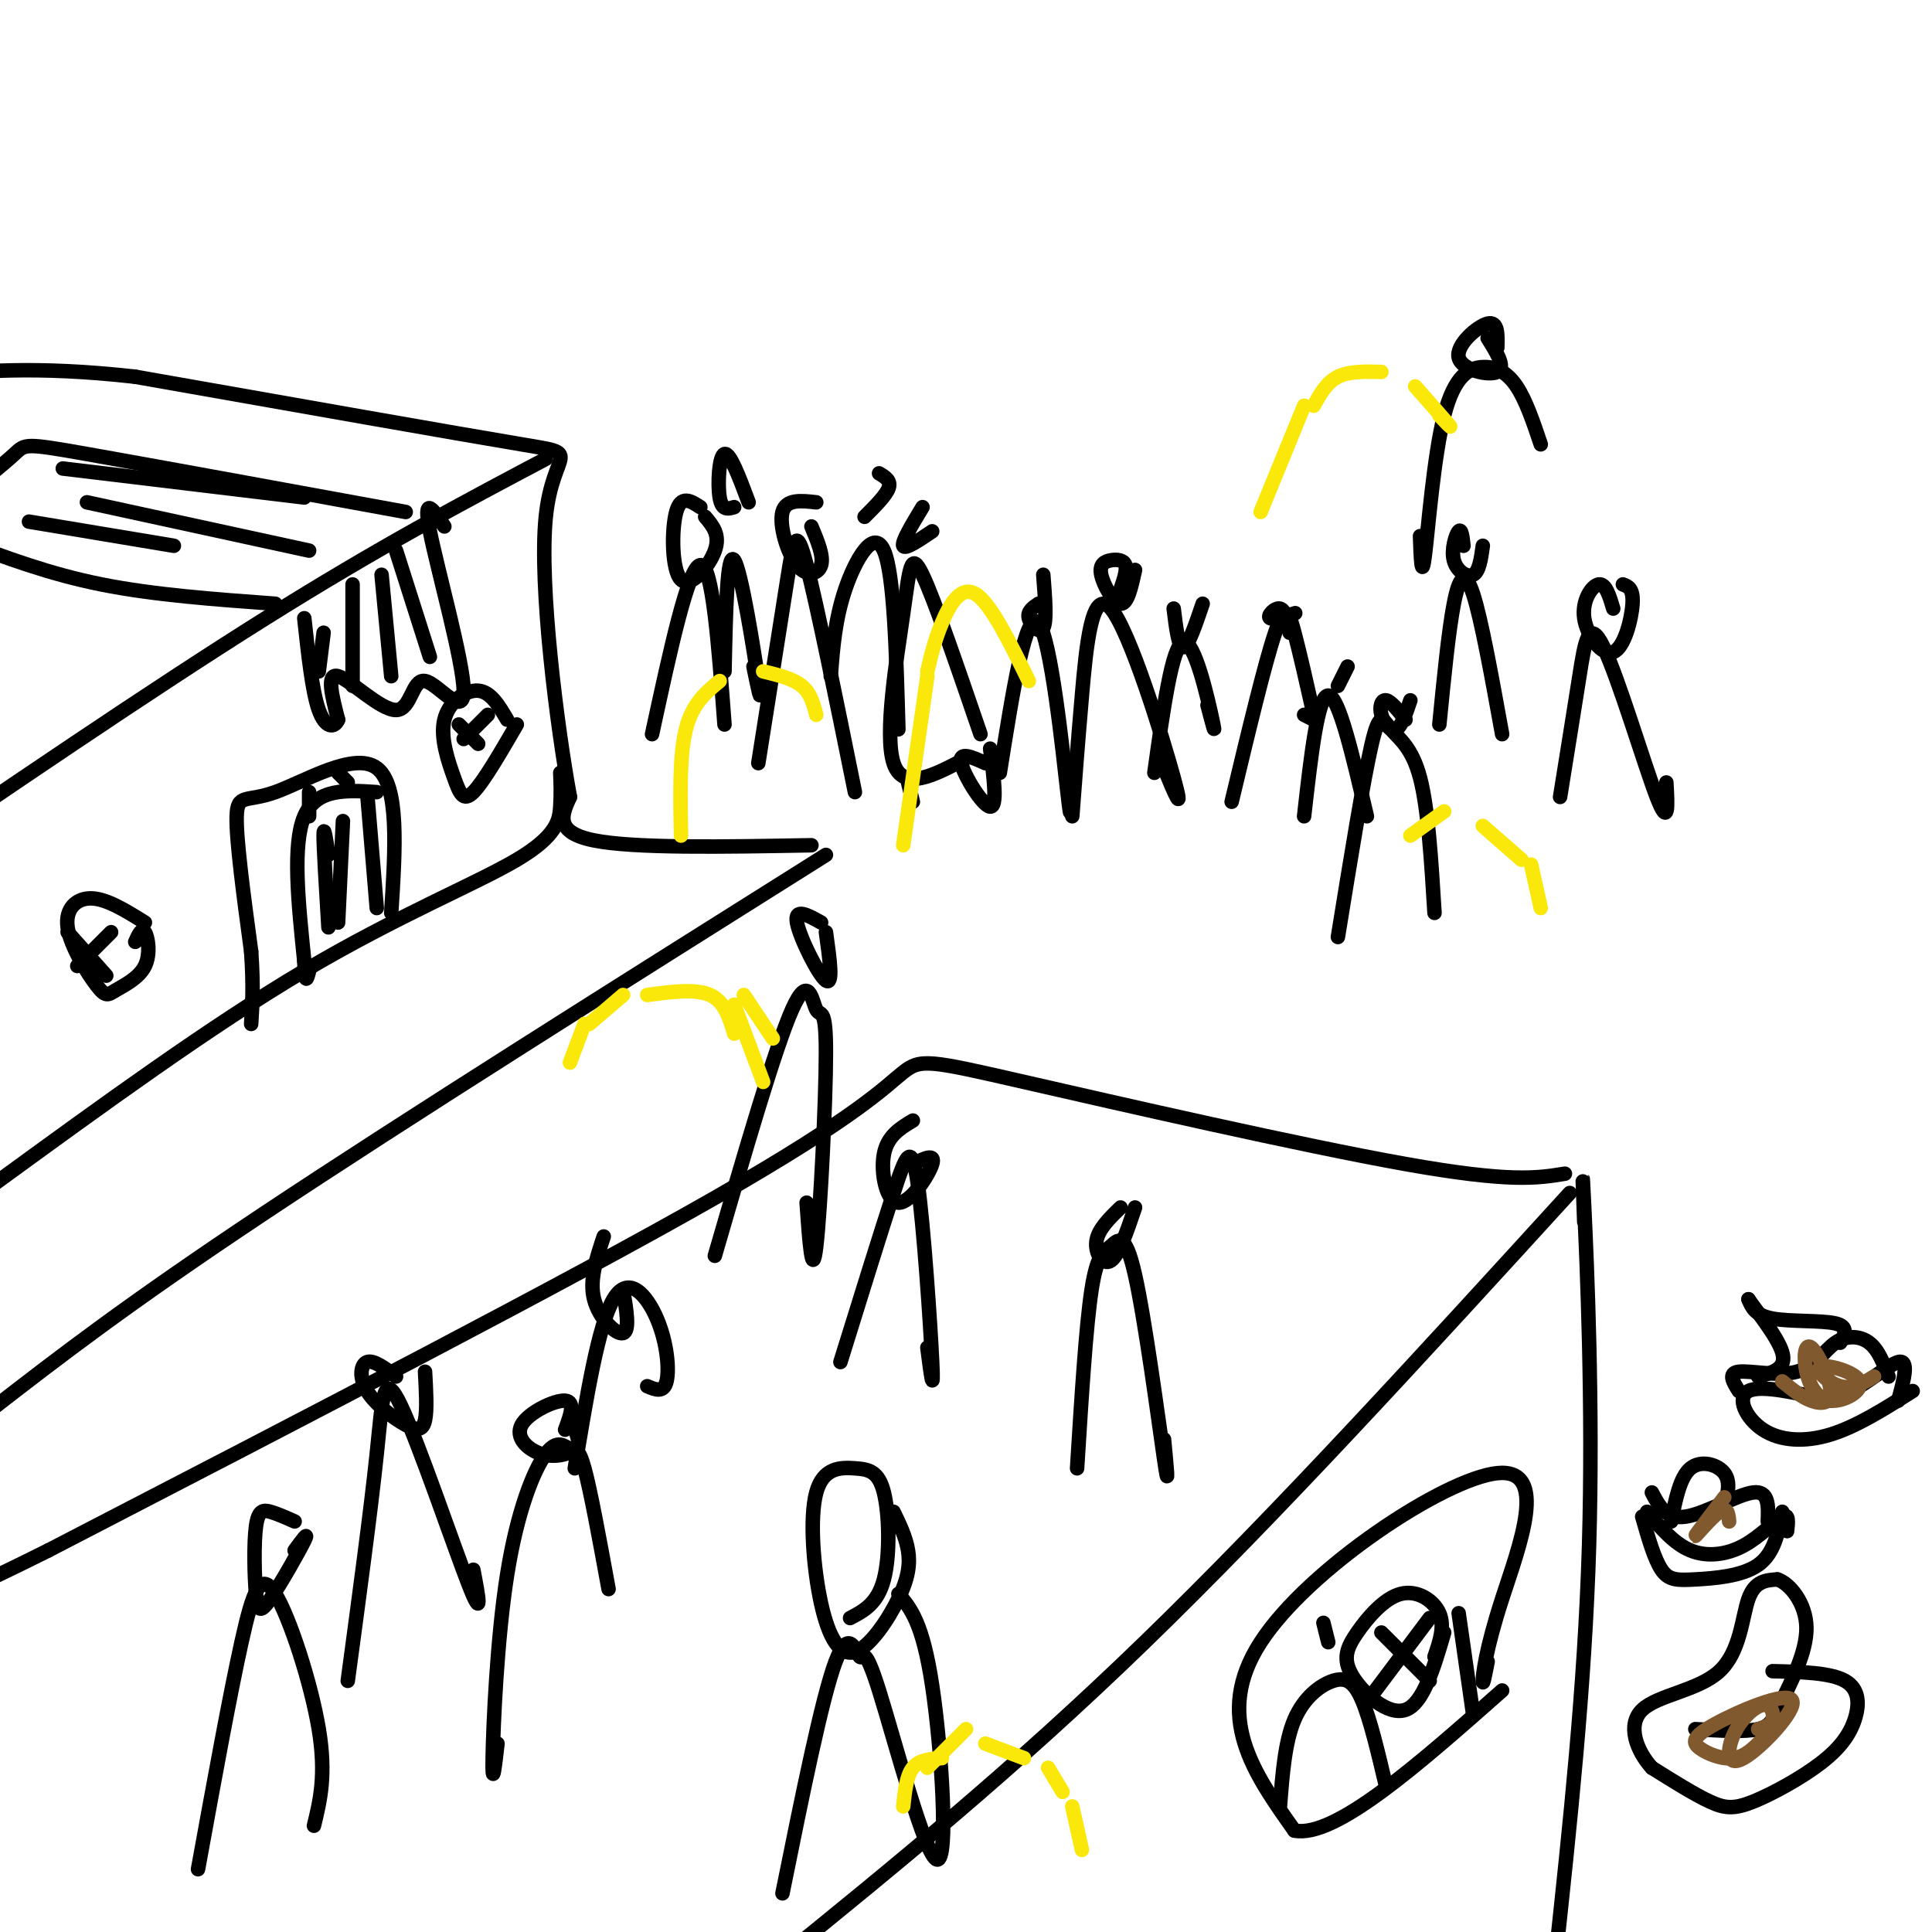 <svg viewBox='0 0 400 400' version='1.1' xmlns='http://www.w3.org/2000/svg' xmlns:xlink='http://www.w3.org/1999/xlink'><g fill='none' stroke='#000000' stroke-width='3' stroke-linecap='round' stroke-linejoin='round'><path d='M171,177c-43.583,27.417 -87.167,54.833 -116,74c-28.833,19.167 -42.917,30.083 -57,41'/><path d='M-2,292c-11.000,7.667 -10.000,6.333 -9,5'/><path d='M168,175c-18.333,0.333 -36.667,0.667 -45,-1c-8.333,-1.667 -6.667,-5.333 -5,-9'/><path d='M118,165c-2.560,-13.786 -6.458,-43.750 -5,-58c1.458,-14.250 8.274,-12.786 -5,-15c-13.274,-2.214 -46.637,-8.107 -80,-14'/><path d='M28,78c-20.833,-2.333 -32.917,-1.167 -45,0'/><path d='M116,160c0.089,2.137 0.179,4.274 0,7c-0.179,2.726 -0.625,6.042 -9,11c-8.375,4.958 -24.679,11.560 -44,23c-19.321,11.440 -41.661,27.720 -64,44'/><path d='M113,95c-17.167,9.083 -34.333,18.167 -58,33c-23.667,14.833 -53.833,35.417 -84,56'/><path d='M81,189c0.851,-13.262 1.702,-26.524 -3,-30c-4.702,-3.476 -14.958,2.833 -21,5c-6.042,2.167 -7.869,0.190 -8,5c-0.131,4.810 1.435,16.405 3,28'/><path d='M52,197c0.500,7.167 0.250,11.083 0,15'/><path d='M107,150c-3.458,5.951 -6.915,11.901 -9,14c-2.085,2.099 -2.796,0.346 -4,-3c-1.204,-3.346 -2.901,-8.285 -2,-12c0.901,-3.715 4.400,-6.204 7,-6c2.600,0.204 4.300,3.102 6,6'/><path d='M28,195c0.681,-1.500 1.362,-3.001 2,-2c0.638,1.001 1.232,4.502 0,7c-1.232,2.498 -4.292,3.993 -6,5c-1.708,1.007 -2.066,1.528 -4,-1c-1.934,-2.528 -5.444,-8.104 -6,-12c-0.556,-3.896 1.841,-6.113 5,-6c3.159,0.113 7.079,2.557 11,5'/><path d='M92,109c-2.280,-3.443 -4.561,-6.885 -3,1c1.561,7.885 6.962,27.099 7,33c0.038,5.901 -5.289,-1.511 -8,-2c-2.711,-0.489 -2.807,5.945 -6,6c-3.193,0.055 -9.484,-6.270 -12,-7c-2.516,-0.730 -1.258,4.135 0,9'/><path d='M70,149c-0.756,1.800 -2.644,1.800 -4,-2c-1.356,-3.800 -2.178,-11.400 -3,-19'/><path d='M82,114c0.000,0.000 7.000,22.000 7,22'/><path d='M79,119c0.000,0.000 2.000,21.000 2,21'/><path d='M73,121c0.000,0.000 0.000,21.000 0,21'/><path d='M67,131c0.000,0.000 -1.000,8.000 -1,8'/><path d='M84,106c-26.467,-4.844 -52.933,-9.689 -66,-12c-13.067,-2.311 -12.733,-2.089 -15,0c-2.267,2.089 -7.133,6.044 -12,10'/><path d='M-9,104c-2.000,1.667 -1.000,0.833 0,0'/><path d='M57,125c-12.583,-0.917 -25.167,-1.833 -36,-4c-10.833,-2.167 -19.917,-5.583 -29,-9'/><path d='M63,103c0.000,0.000 -50.000,-6.000 -50,-6'/><path d='M64,114c0.000,0.000 -46.000,-10.000 -46,-10'/><path d='M36,113c0.000,0.000 -30.000,-5.000 -30,-5'/><path d='M78,164c-6.250,-0.417 -12.500,-0.833 -15,5c-2.500,5.833 -1.250,17.917 0,30'/><path d='M63,199c0.167,5.333 0.583,3.667 1,2'/><path d='M64,164c0.000,0.000 0.000,5.000 0,5'/><path d='M70,160c0.000,0.000 2.000,2.000 2,2'/><path d='M76,164c0.000,0.000 2.000,24.000 2,24'/><path d='M71,170c0.000,0.000 -1.000,21.000 -1,21'/><path d='M68,177c-0.500,-3.250 -1.000,-6.500 -1,-4c0.000,2.500 0.500,10.750 1,19'/><path d='M101,148c0.000,0.000 -5.000,5.000 -5,5'/><path d='M95,150c0.000,0.000 4.000,4.000 4,4'/><path d='M23,193c0.000,0.000 -7.000,7.000 -7,7'/><path d='M14,193c0.000,0.000 8.000,9.000 8,9'/><path d='M203,152c-4.768,-13.923 -9.536,-27.845 -12,-33c-2.464,-5.155 -2.625,-1.542 -4,8c-1.375,9.542 -3.964,25.012 -2,31c1.964,5.988 8.482,2.494 15,-1'/><path d='M205,155c0.778,6.067 1.556,12.133 0,12c-1.556,-0.133 -5.444,-6.467 -6,-9c-0.556,-2.533 2.222,-1.267 5,0'/><path d='M189,166c0.000,0.000 -1.000,-4.000 -1,-4'/><path d='M193,110c-2.833,1.917 -5.667,3.833 -6,3c-0.333,-0.833 1.833,-4.417 4,-8'/><path d='M177,164c-3.911,-19.333 -7.822,-38.667 -10,-47c-2.178,-8.333 -2.622,-5.667 -4,3c-1.378,8.667 -3.689,23.333 -6,38'/><path d='M168,109c1.280,3.065 2.560,6.131 2,8c-0.560,1.869 -2.958,2.542 -5,0c-2.042,-2.542 -3.726,-8.298 -3,-11c0.726,-2.702 3.863,-2.351 7,-2'/><path d='M150,150c-1.250,-16.667 -2.500,-33.333 -5,-33c-2.500,0.333 -6.250,17.667 -10,35'/><path d='M146,107c1.577,1.869 3.155,3.738 2,7c-1.155,3.262 -5.042,7.917 -7,6c-1.958,-1.917 -1.988,-10.405 -1,-14c0.988,-3.595 2.994,-2.298 5,-1'/><path d='M186,151c-0.444,-16.111 -0.889,-32.222 -3,-37c-2.111,-4.778 -5.889,1.778 -8,8c-2.111,6.222 -2.556,12.111 -3,18'/><path d='M182,98c1.250,0.750 2.500,1.500 2,3c-0.500,1.500 -2.750,3.750 -5,6'/><path d='M155,104c-1.933,-5.178 -3.867,-10.356 -5,-10c-1.133,0.356 -1.467,6.244 -1,9c0.467,2.756 1.733,2.378 3,2'/><path d='M156,138c0.933,4.556 1.867,9.111 1,3c-0.867,-6.111 -3.533,-22.889 -5,-25c-1.467,-2.111 -1.733,10.444 -2,23'/><path d='M297,189c-0.667,-10.851 -1.333,-21.702 -3,-28c-1.667,-6.298 -4.333,-8.042 -6,-10c-1.667,-1.958 -2.333,-4.131 -4,3c-1.667,7.131 -4.333,23.565 -7,40'/><path d='M292,145c-0.923,2.762 -1.845,5.524 -3,6c-1.155,0.476 -2.542,-1.333 -3,-3c-0.458,-1.667 0.012,-3.190 1,-3c0.988,0.190 2.494,2.095 4,4'/><path d='M270,148c0.000,0.000 2.000,1.000 2,1'/><path d='M272,148c-1.444,-6.400 -2.889,-12.800 -4,-17c-1.111,-4.200 -1.889,-6.200 -4,0c-2.111,6.200 -5.556,20.600 -9,35'/><path d='M265,128c1.881,-0.625 3.762,-1.250 3,-1c-0.762,0.250 -4.167,1.375 -5,1c-0.833,-0.375 0.905,-2.250 2,-2c1.095,0.250 1.548,2.625 2,5'/><path d='M270,169c1.417,-12.500 2.833,-25.000 5,-25c2.167,0.000 5.083,12.500 8,25'/><path d='M279,138c0.000,0.000 -2.000,4.000 -2,4'/><path d='M241,159c2.149,5.190 4.298,10.381 2,2c-2.298,-8.381 -9.042,-30.333 -13,-35c-3.958,-4.667 -5.131,7.952 -6,18c-0.869,10.048 -1.435,17.524 -2,25'/><path d='M235,118c-0.780,3.547 -1.560,7.094 -3,7c-1.440,-0.094 -3.541,-3.829 -4,-6c-0.459,-2.171 0.722,-2.777 2,-3c1.278,-0.223 2.651,-0.064 3,1c0.349,1.064 -0.325,3.032 -1,5'/><path d='M221,160c0.489,6.267 0.978,12.533 0,4c-0.978,-8.533 -3.422,-31.867 -6,-35c-2.578,-3.133 -5.289,13.933 -8,31'/><path d='M216,119c0.378,4.800 0.756,9.600 0,11c-0.756,1.400 -2.644,-0.600 -3,-2c-0.356,-1.400 0.822,-2.200 2,-3'/><path d='M250,146c0.956,3.644 1.911,7.289 1,3c-0.911,-4.289 -3.689,-16.511 -6,-16c-2.311,0.511 -4.156,13.756 -6,27'/><path d='M249,125c-1.500,4.417 -3.000,8.833 -4,9c-1.000,0.167 -1.500,-3.917 -2,-8'/><path d='M324,243c-5.668,0.928 -11.337,1.856 -33,-2c-21.663,-3.856 -59.322,-12.498 -79,-17c-19.678,-4.502 -21.375,-4.866 -25,-2c-3.625,2.866 -9.179,8.962 -39,26c-29.821,17.038 -83.911,45.019 -138,73'/><path d='M10,321c-29.000,14.500 -32.500,14.250 -36,14'/><path d='M325,247c-30.333,33.250 -60.667,66.500 -88,93c-27.333,26.500 -51.667,46.250 -76,66'/><path d='M328,253c-0.267,-7.133 -0.533,-14.267 0,-3c0.533,11.267 1.867,40.933 1,70c-0.867,29.067 -3.933,57.533 -7,86'/><path d='M367,346c6.000,0.150 12.001,0.301 15,2c2.999,1.699 2.997,4.947 2,8c-0.997,3.053 -2.989,5.911 -7,9c-4.011,3.089 -10.041,6.409 -14,8c-3.959,1.591 -5.845,1.455 -9,0c-3.155,-1.455 -7.577,-4.227 -12,-7'/><path d='M342,366c-3.203,-3.542 -5.209,-8.898 -2,-12c3.209,-3.102 11.633,-3.951 16,-8c4.367,-4.049 4.676,-11.300 6,-15c1.324,-3.700 3.662,-3.850 6,-4'/><path d='M368,327c2.552,0.833 5.931,4.914 6,10c0.069,5.086 -3.174,11.177 -5,15c-1.826,3.823 -2.236,5.378 -5,6c-2.764,0.622 -7.882,0.311 -13,0'/><path d='M369,313c-0.827,4.315 -1.655,8.631 -5,11c-3.345,2.369 -9.208,2.792 -13,3c-3.792,0.208 -5.512,0.202 -7,-2c-1.488,-2.202 -2.744,-6.601 -4,-11'/><path d='M370,317c0.208,-1.869 0.417,-3.738 -1,-3c-1.417,0.738 -4.458,4.083 -8,6c-3.542,1.917 -7.583,2.405 -11,1c-3.417,-1.405 -6.208,-4.702 -9,-8'/><path d='M366,315c0.133,-3.200 0.267,-6.400 -3,-6c-3.267,0.400 -9.933,4.400 -14,5c-4.067,0.600 -5.533,-2.200 -7,-5'/><path d='M357,312c0.689,-2.600 1.378,-5.200 0,-7c-1.378,-1.800 -4.822,-2.800 -7,-1c-2.178,1.800 -3.089,6.400 -4,11'/><path d='M396,288c-5.792,3.667 -11.583,7.333 -17,9c-5.417,1.667 -10.458,1.333 -14,-1c-3.542,-2.333 -5.583,-6.667 -3,-8c2.583,-1.333 9.792,0.333 17,2'/><path d='M379,290c5.756,-1.822 11.644,-7.378 14,-8c2.356,-0.622 1.178,3.689 0,8'/><path d='M391,285c-1.045,-2.770 -2.089,-5.541 -4,-7c-1.911,-1.459 -4.687,-1.608 -7,0c-2.313,1.608 -4.161,4.971 -8,6c-3.839,1.029 -9.668,-0.278 -12,0c-2.332,0.278 -1.166,2.139 0,4'/><path d='M381,278c0.911,-1.667 1.822,-3.333 -1,-4c-2.822,-0.667 -9.378,-0.333 -13,-1c-3.622,-0.667 -4.311,-2.333 -5,-4'/><path d='M362,269c1.000,1.600 6.000,7.600 7,11c1.000,3.400 -2.000,4.200 -5,5'/><path d='M345,162c0.274,4.804 0.548,9.607 -2,3c-2.548,-6.607 -7.917,-24.625 -11,-31c-3.083,-6.375 -3.881,-1.107 -5,6c-1.119,7.107 -2.560,16.054 -4,25'/><path d='M336,121c1.097,0.410 2.195,0.820 2,4c-0.195,3.180 -1.681,9.131 -4,10c-2.319,0.869 -5.470,-3.343 -6,-7c-0.530,-3.657 1.563,-6.759 3,-7c1.437,-0.241 2.219,2.380 3,5'/><path d='M311,152c-2.156,-11.911 -4.311,-23.822 -6,-29c-1.689,-5.178 -2.911,-3.622 -4,2c-1.089,5.622 -2.044,15.311 -3,25'/><path d='M307,113c-0.369,2.679 -0.738,5.357 -2,6c-1.262,0.643 -3.417,-0.750 -4,-3c-0.583,-2.250 0.405,-5.357 1,-6c0.595,-0.643 0.798,1.179 1,3'/><path d='M319,92c-1.533,-4.553 -3.065,-9.107 -5,-12c-1.935,-2.893 -4.271,-4.126 -7,-4c-2.729,0.126 -5.850,1.611 -8,10c-2.150,8.389 -3.329,23.683 -4,29c-0.671,5.317 -0.836,0.659 -1,-4'/><path d='M308,70c1.917,3.060 3.833,6.119 2,7c-1.833,0.881 -7.417,-0.417 -8,-3c-0.583,-2.583 3.833,-6.452 6,-7c2.167,-0.548 2.083,2.226 2,5'/><path d='M241,298c0.555,5.799 1.110,11.598 0,4c-1.110,-7.598 -3.885,-28.593 -6,-38c-2.115,-9.407 -3.569,-7.225 -5,-6c-1.431,1.225 -2.837,1.493 -4,9c-1.163,7.507 -2.081,22.254 -3,37'/><path d='M235,250c-1.667,4.933 -3.333,9.867 -5,11c-1.667,1.133 -3.333,-1.533 -3,-4c0.333,-2.467 2.667,-4.733 5,-7'/><path d='M192,279c0.679,5.304 1.357,10.607 1,3c-0.357,-7.607 -1.750,-28.125 -3,-37c-1.250,-8.875 -2.357,-6.107 -5,2c-2.643,8.107 -6.821,21.554 -11,35'/><path d='M189,241c2.357,-1.161 4.714,-2.321 4,0c-0.714,2.321 -4.500,8.125 -7,8c-2.500,-0.125 -3.714,-6.179 -3,-10c0.714,-3.821 3.357,-5.411 6,-7'/><path d='M308,344c-0.504,2.611 -1.008,5.222 -1,4c0.008,-1.222 0.528,-6.276 4,-17c3.472,-10.724 9.896,-27.118 -1,-26c-10.896,1.118 -39.113,19.748 -49,35c-9.887,15.252 -1.443,27.126 7,39'/><path d='M268,379c8.333,1.667 25.667,-13.667 43,-29'/><path d='M299,338c-2.161,7.352 -4.321,14.703 -8,16c-3.679,1.297 -8.875,-3.462 -11,-7c-2.125,-3.538 -1.178,-5.856 1,-9c2.178,-3.144 5.586,-7.116 9,-8c3.414,-0.884 6.832,1.319 8,4c1.168,2.681 0.084,5.841 -1,9'/><path d='M296,335c0.000,0.000 -12.000,16.000 -12,16'/><path d='M296,348c0.000,0.000 -10.000,-10.000 -10,-10'/><path d='M302,334c0.000,0.000 3.000,21.000 3,21'/><path d='M287,370c-1.655,-7.024 -3.310,-14.048 -5,-18c-1.690,-3.952 -3.417,-4.833 -6,-4c-2.583,0.833 -6.024,3.381 -8,8c-1.976,4.619 -2.488,11.310 -3,18'/><path d='M274,336c0.000,0.000 1.000,4.000 1,4'/><path d='M185,313c1.272,2.617 2.545,5.233 3,8c0.455,2.767 0.094,5.683 -2,10c-2.094,4.317 -5.920,10.035 -9,11c-3.080,0.965 -5.412,-2.823 -7,-10c-1.588,-7.177 -2.431,-17.744 -1,-23c1.431,-5.256 5.136,-5.203 8,-5c2.864,0.203 4.886,0.555 6,5c1.114,4.445 1.318,12.984 0,18c-1.318,5.016 -4.159,6.508 -7,8'/><path d='M186,330c2.508,2.930 5.015,5.860 7,19c1.985,13.140 3.446,36.491 1,36c-2.446,-0.491 -8.800,-24.822 -12,-35c-3.200,-10.178 -3.246,-6.202 -4,-7c-0.754,-0.798 -2.215,-6.371 -5,1c-2.785,7.371 -6.892,27.685 -11,48'/><path d='M126,329c-1.867,-10.203 -3.734,-20.407 -5,-25c-1.266,-4.593 -1.930,-3.576 -3,-4c-1.070,-0.424 -2.544,-2.289 -5,1c-2.456,3.289 -5.892,11.732 -8,25c-2.108,13.268 -2.888,31.362 -3,38c-0.112,6.638 0.444,1.819 1,-3'/><path d='M119,296c0.600,1.445 1.199,2.890 0,4c-1.199,1.110 -4.198,1.885 -7,1c-2.802,-0.885 -5.408,-3.431 -4,-6c1.408,-2.569 6.831,-5.163 9,-5c2.169,0.163 1.085,3.081 0,6'/><path d='M65,378c1.286,-5.268 2.571,-10.536 1,-20c-1.571,-9.464 -6.000,-23.125 -9,-28c-3.000,-4.875 -4.571,-0.964 -7,10c-2.429,10.964 -5.714,28.982 -9,47'/><path d='M61,321c1.551,-2.128 3.103,-4.256 2,-2c-1.103,2.256 -4.859,8.897 -7,12c-2.141,3.103 -2.667,2.667 -3,-1c-0.333,-3.667 -0.474,-10.564 0,-14c0.474,-3.436 1.564,-3.410 3,-3c1.436,0.410 3.218,1.205 5,2'/><path d='M98,325c1.048,5.470 2.095,10.940 -1,3c-3.095,-7.940 -10.333,-29.292 -14,-37c-3.667,-7.708 -3.762,-1.774 -5,10c-1.238,11.774 -3.619,29.387 -6,47'/><path d='M88,284c0.220,3.954 0.440,7.907 0,10c-0.440,2.093 -1.541,2.324 -4,1c-2.459,-1.324 -6.278,-4.203 -8,-7c-1.722,-2.797 -1.349,-5.514 0,-6c1.349,-0.486 3.675,1.257 6,3'/><path d='M134,287c1.696,0.720 3.393,1.440 4,-1c0.607,-2.440 0.125,-8.042 -2,-13c-2.125,-4.958 -5.893,-9.274 -9,-4c-3.107,5.274 -5.554,20.137 -8,35'/><path d='M129,267c0.711,4.289 1.422,8.578 0,9c-1.422,0.422 -4.978,-3.022 -6,-7c-1.022,-3.978 0.489,-8.489 2,-13'/><path d='M167,249c0.573,8.142 1.145,16.284 2,9c0.855,-7.284 1.992,-29.994 2,-40c0.008,-10.006 -1.113,-7.309 -2,-9c-0.887,-1.691 -1.539,-7.769 -5,0c-3.461,7.769 -9.730,29.384 -16,51'/><path d='M171,193c0.778,5.556 1.556,11.111 0,10c-1.556,-1.111 -5.444,-8.889 -6,-12c-0.556,-3.111 2.222,-1.556 5,0'/></g>
<g fill='none' stroke='#fae80b' stroke-width='3' stroke-linecap='round' stroke-linejoin='round'><path d='M160,215c0.000,0.000 -6.000,-9.000 -6,-9'/><path d='M158,224c0.000,0.000 -6.000,-16.000 -6,-16'/><path d='M152,214c-1.000,-3.333 -2.000,-6.667 -5,-8c-3.000,-1.333 -8.000,-0.667 -13,0'/><path d='M129,206c0.000,0.000 -7.000,6.000 -7,6'/><path d='M121,212c0.000,0.000 -3.000,8.000 -3,8'/><path d='M187,374c0.333,-3.167 0.667,-6.333 2,-8c1.333,-1.667 3.667,-1.833 6,-2'/><path d='M192,366c0.000,0.000 8.000,-8.000 8,-8'/><path d='M204,361c0.000,0.000 8.000,3.000 8,3'/><path d='M217,366c0.000,0.000 3.000,5.000 3,5'/><path d='M222,374c0.000,0.000 2.000,9.000 2,9'/><path d='M292,173c0.000,0.000 7.000,-5.000 7,-5'/><path d='M307,171c0.000,0.000 8.000,7.000 8,7'/><path d='M317,179c0.000,0.000 2.000,9.000 2,9'/><path d='M298,86c1.417,1.500 2.833,3.000 2,2c-0.833,-1.000 -3.917,-4.500 -7,-8'/><path d='M286,77c-3.333,-0.083 -6.667,-0.167 -9,1c-2.333,1.167 -3.667,3.583 -5,6'/><path d='M270,84c0.000,0.000 -9.000,22.000 -9,22'/><path d='M169,148c-0.583,-2.250 -1.167,-4.500 -3,-6c-1.833,-1.500 -4.917,-2.250 -8,-3'/><path d='M149,141c-2.833,2.333 -5.667,4.667 -7,10c-1.333,5.333 -1.167,13.667 -1,22'/><path d='M213,141c-3.933,-8.044 -7.867,-16.089 -11,-18c-3.133,-1.911 -5.467,2.311 -7,6c-1.533,3.689 -2.267,6.844 -3,10'/><path d='M192,140c0.000,0.000 -5.000,35.000 -5,35'/></g>
<g fill='none' stroke='#81592f' stroke-width='3' stroke-linecap='round' stroke-linejoin='round'><path d='M365,360c-1.802,1.834 -3.604,3.668 -6,4c-2.396,0.332 -5.386,-0.838 -7,-2c-1.614,-1.162 -1.852,-2.315 3,-5c4.852,-2.685 14.795,-6.902 16,-5c1.205,1.902 -6.326,9.924 -10,12c-3.674,2.076 -3.490,-1.794 -2,-5c1.490,-3.206 4.286,-5.748 6,-6c1.714,-0.252 2.347,1.785 2,3c-0.347,1.215 -1.673,1.607 -3,2'/><path d='M357,310c-3.044,3.978 -6.089,7.956 -6,8c0.089,0.044 3.311,-3.844 5,-5c1.689,-1.156 1.844,0.422 2,2'/><path d='M388,285c-2.225,1.348 -4.449,2.696 -7,2c-2.551,-0.696 -5.427,-3.436 -4,-4c1.427,-0.564 7.157,1.047 8,3c0.843,1.953 -3.200,4.250 -6,4c-2.800,-0.250 -4.358,-3.045 -5,-6c-0.642,-2.955 -0.368,-6.070 1,-5c1.368,1.070 3.830,6.327 4,9c0.170,2.673 -1.951,2.764 -4,2c-2.049,-0.764 -4.024,-2.382 -6,-4'/></g>
</svg>